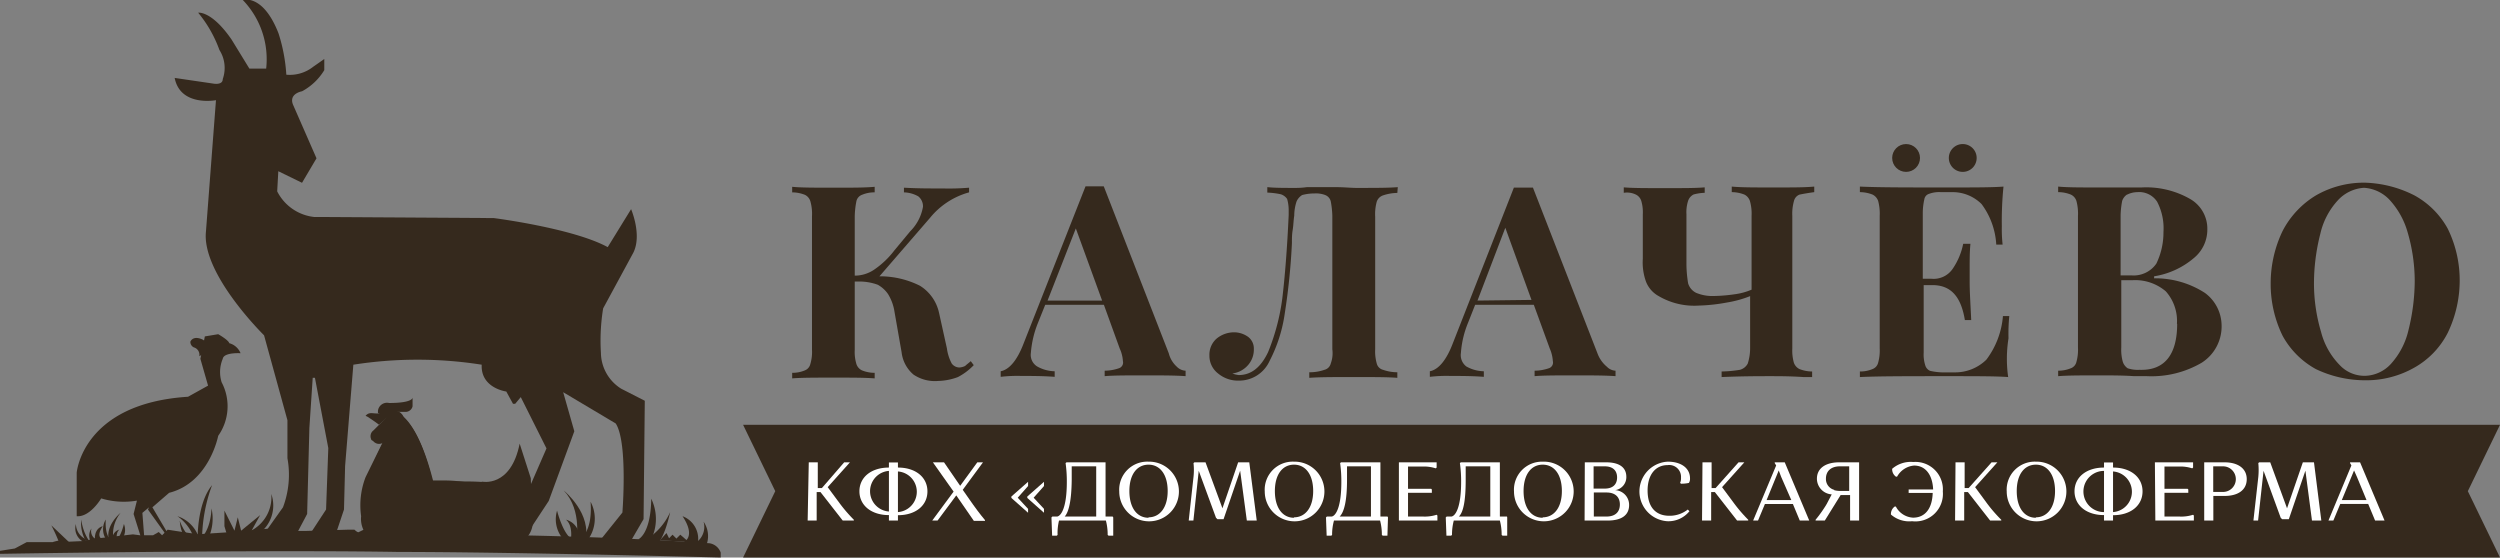 <?xml version="1.0" encoding="UTF-8"?> <svg xmlns="http://www.w3.org/2000/svg" viewBox="0 0 224.57 50.08"><rect x="0" y="0" width="224.57" height="50.08" fill="#808080" stroke="none"/> <defs> <style>.cls-1{fill:#35291d;}.cls-2{fill:#fff;}</style> </defs> <g id="Layer_2" data-name="Layer 2"> <g id="Слой_1" data-name="Слой 1"> <path class="cls-1" d="M87.47,32.8a5.46,5.46,0,0,1-1.42,1.07,5.36,5.36,0,0,1-1.78.35,3.43,3.43,0,0,1-2.21-.57,3.08,3.08,0,0,1-1.07-2L80.35,28a4.24,4.24,0,0,0-.57-1.57,2.71,2.71,0,0,0-.93-.85,4.79,4.79,0,0,0-1.78-.29h-.29v6.13a3.72,3.72,0,0,0,.15,1.28.94.94,0,0,0,.5.57,3,3,0,0,0,1.14.22v.5c-.86-.07-2.07-.07-3.64-.07s-3,0-3.77.07v-.5a2.86,2.86,0,0,0,1.14-.22.8.8,0,0,0,.49-.57,3.72,3.72,0,0,0,.15-1.28v-12a4.12,4.12,0,0,0-.15-1.35.93.93,0,0,0-.49-.57,3.12,3.12,0,0,0-1.14-.22v-.5c.78.08,2.06.08,3.77.08s2.78,0,3.64-.08v.5a2.79,2.79,0,0,0-1.14.22.79.79,0,0,0-.5.57,7.85,7.85,0,0,0-.15,1.35v5.34a3.1,3.1,0,0,0,1.79-.57,7.83,7.83,0,0,0,1.78-1.71l1.42-1.71a4.1,4.1,0,0,0,1.14-2.2,1.15,1.15,0,0,0-.42-.93,2.75,2.75,0,0,0-1.29-.36v-.42c1.21.07,2.35.07,3.57.07a21.23,21.23,0,0,0,2.28-.07v.42a6.86,6.86,0,0,0-3.5,2.28L79,24.82a8,8,0,0,1,3.64.85,3.82,3.82,0,0,1,1.71,2.42l.71,3.21a4,4,0,0,0,.43,1.35.86.86,0,0,0,.71.36,1.34,1.34,0,0,0,.5-.14c.14-.14.36-.29.5-.43Z"></path> <path class="cls-1" d="M105.71,32.94a1.18,1.18,0,0,0,.79.36v.49c-.93-.07-2.21-.07-3.64-.07-1.63,0-2.85,0-3.63.07V33.3a4.05,4.05,0,0,0,1.28-.22.54.54,0,0,0,.36-.64,3.2,3.2,0,0,0-.29-1.14l-1.42-3.92H93.89L93.24,29a9,9,0,0,0-.64,2.71,1.22,1.22,0,0,0,.57,1.21,3.32,3.32,0,0,0,1.57.43v.5c-1.07-.08-2.07-.08-3-.08a12.7,12.7,0,0,0-1.85.08v-.5c.78-.15,1.49-1,2.06-2.5l5.56-14.11h1.64l5.84,15A2.43,2.43,0,0,0,105.71,32.94ZM99,27l-2.36-6.48L94.1,27Z"></path> <path class="cls-1" d="M125.52,17.33a4.15,4.15,0,0,0-1.28.22.9.9,0,0,0-.57.57,4.22,4.22,0,0,0-.14,1.35v11.9a4,4,0,0,0,.14,1.28.77.77,0,0,0,.57.57,3.87,3.87,0,0,0,1.28.22v.5c-.85-.07-2.13-.07-3.91-.07s-3.07,0-4,.07v-.5a4,4,0,0,0,1.36-.22.77.77,0,0,0,.57-.57,2.67,2.67,0,0,0,.14-1.28v-12a8,8,0,0,0-.14-1.28.81.81,0,0,0-.5-.57,2.32,2.32,0,0,0-1-.14h-.14a4.27,4.27,0,0,0-.93.14,1.3,1.3,0,0,0-.5.57,4.08,4.08,0,0,0-.21,1.28c-.07.43-.07.86-.14,1.28s-.07.79-.07,1.21a58.74,58.74,0,0,1-.64,6.28,13.24,13.24,0,0,1-1.36,4.27,3,3,0,0,1-2.78,1.78,2.78,2.78,0,0,1-1.85-.64,2,2,0,0,1-.78-1.64,1.91,1.91,0,0,1,.64-1.49,2.48,2.48,0,0,1,1.57-.57,2.18,2.18,0,0,1,1.28.42,1.31,1.31,0,0,1,.5,1.07,2.1,2.1,0,0,1-.5,1.43,2.25,2.25,0,0,1-1.43.78,2.32,2.32,0,0,0,.57.14c1.14,0,2-.71,2.64-2.06a19.42,19.42,0,0,0,1.28-4.85c.22-1.85.43-4.35.57-7.48v-.5a3.71,3.71,0,0,0-.14-.93,1.11,1.11,0,0,0-.57-.42,7.15,7.15,0,0,0-1.21-.15v-.49c.64.07,1.49.07,2.49.07a7.15,7.15,0,0,0,1.07-.07H120c.71,0,1.35.07,1.85.07,1.64,0,2.92,0,3.71-.07Z"></path> <path class="cls-1" d="M144.34,32.94a1.16,1.16,0,0,0,.78.36v.49c-.93-.07-2.21-.07-3.63-.07-1.64,0-2.85,0-3.64.07V33.3a4.05,4.05,0,0,0,1.28-.22.54.54,0,0,0,.36-.64,3.4,3.4,0,0,0-.28-1.14l-1.43-3.92h-5.27L131.87,29a8.72,8.72,0,0,0-.64,2.71,1.28,1.28,0,0,0,.49,1.21,3.32,3.32,0,0,0,1.57.43v.5c-1.07-.08-2.06-.08-3-.08a12.7,12.7,0,0,0-1.85.08v-.5c.78-.15,1.49-1,2.06-2.5l5.49-14h1.71l5.84,15A2.84,2.84,0,0,0,144.34,32.94Zm-6.77-6-2.35-6.48L132.72,27Z"></path> <path class="cls-1" d="M161.65,17.48a.81.81,0,0,0-.5.57A4.19,4.19,0,0,0,161,19.4V31.3a4,4,0,0,0,.14,1.28,1,1,0,0,0,.5.57,3.12,3.12,0,0,0,1.14.22v.5H162c-1.21-.08-2.21-.08-3-.08-.93,0-2.43,0-4.35.08v-.5a11.36,11.36,0,0,0,1.64-.15,1.11,1.11,0,0,0,.71-.57,4.6,4.6,0,0,0,.21-1.42V26.6a9.94,9.94,0,0,1-2.06.57,16,16,0,0,1-2.57.28A6.31,6.31,0,0,1,149,26.6a2.53,2.53,0,0,1-1.14-1.29,5.08,5.08,0,0,1-.29-2.06v-4a3.55,3.55,0,0,0-.14-1.21.94.94,0,0,0-.5-.57,1.82,1.82,0,0,0-1.07-.15v-.49c.79.07,2,.07,3.71.07s2.78,0,3.56-.07v.49a4.37,4.37,0,0,0-1,.15,1,1,0,0,0-.49.57,3.33,3.33,0,0,0-.15,1.21v4.56a11.36,11.36,0,0,0,.15,1.64,1.4,1.4,0,0,0,.71.85,3.75,3.75,0,0,0,1.57.29,14.42,14.42,0,0,0,1.85-.15,5.77,5.77,0,0,0,1.57-.42V19.4a4.12,4.12,0,0,0-.15-1.35,1,1,0,0,0-.49-.57,3.12,3.12,0,0,0-1.14-.22v-.5c.85.08,2.06.08,3.77.08s2.78,0,3.64-.08v.5C162.44,17.33,162,17.41,161.65,17.48Z"></path> <path class="cls-1" d="M180.39,33.87c-1.07-.08-2.92-.08-5.48-.08-3.5,0-6.13,0-7.84.08v-.5a2.83,2.83,0,0,0,1.14-.22.81.81,0,0,0,.5-.57,4,4,0,0,0,.14-1.28V19.4a4.4,4.4,0,0,0-.14-1.35,1,1,0,0,0-.5-.57,3.12,3.12,0,0,0-1.14-.22v-.5c1.71.08,4.34.08,7.84.08,2.35,0,4.06,0,5.06-.08a30.81,30.81,0,0,0-.15,3.57,12.86,12.86,0,0,0,.07,1.64h-.57A6.71,6.71,0,0,0,178,18.33a3.67,3.67,0,0,0-2.64-1.07h-1a2.62,2.62,0,0,0-1.07.15.61.61,0,0,0-.43.49,5.73,5.73,0,0,0-.14,1.14v6h.78a2.07,2.07,0,0,0,1.93-.93,6.1,6.1,0,0,0,.92-2.21H177c-.07.72-.07,1.43-.07,2.28v1.14c0,.86.07,1.93.14,3.43h-.57c-.35-2.14-1.28-3.14-2.92-3.14h-.78v6.06a3.22,3.22,0,0,0,.14,1.14.77.77,0,0,0,.43.5,5.5,5.5,0,0,0,1.07.14h1.21a4,4,0,0,0,2.78-1.14,7.51,7.51,0,0,0,1.49-3.92h.57a16.4,16.4,0,0,0-.07,2A11.72,11.72,0,0,0,180.39,33.87Z"></path> <path class="cls-1" d="M198.06,26.31a3.66,3.66,0,0,1,1.5,2.85,3.87,3.87,0,0,1-1.78,3.42,8.92,8.92,0,0,1-4.92,1.21h-1.14c-1.07-.07-2.06-.07-3.13-.07-1.64,0-2.85,0-3.71.07V33.3a3,3,0,0,0,1.14-.22.79.79,0,0,0,.5-.57,4,4,0,0,0,.14-1.28V19.4a4.4,4.4,0,0,0-.14-1.35.94.94,0,0,0-.5-.57,3,3,0,0,0-1.14-.22v-.5c.79.08,2.07.08,3.64.08h3.84a7.93,7.93,0,0,1,4.42,1.06,3.07,3.07,0,0,1,1.5,2.71,3.29,3.29,0,0,1-1.21,2.57,7.25,7.25,0,0,1-3.57,1.64V25A8.22,8.22,0,0,1,198.06,26.31Zm-7-8.83a1.09,1.09,0,0,0-.43.57,7.83,7.83,0,0,0-.14,1.28v5.41h1a2.48,2.48,0,0,0,2.21-1.06,6.43,6.43,0,0,0,.64-2.85,5.15,5.15,0,0,0-.57-2.71,1.92,1.92,0,0,0-1.78-.86A2.11,2.11,0,0,0,191.08,17.48Zm4.49,11.61a4,4,0,0,0-1-2.92,4.24,4.24,0,0,0-3-1h-1v6.06a4,4,0,0,0,.14,1.28,1.15,1.15,0,0,0,.43.57,2.85,2.85,0,0,0,1.07.14C194.43,33.3,195.57,31.87,195.57,29.09Z"></path> <path class="cls-1" d="M216.88,17.55a7.54,7.54,0,0,1,3,3,10.54,10.54,0,0,1,1.07,4.63,10.89,10.89,0,0,1-1.07,4.71,7.47,7.47,0,0,1-3,3.13,8.75,8.75,0,0,1-4.42,1.14,10.3,10.3,0,0,1-4.42-1,7.54,7.54,0,0,1-3-3,10.59,10.59,0,0,1-1.07-4.7,10.89,10.89,0,0,1,1.07-4.71,8.09,8.09,0,0,1,3-3.2,8.62,8.62,0,0,1,4.42-1.14A10.46,10.46,0,0,1,216.88,17.55ZM210,18a6.59,6.59,0,0,0-1.57,3,18.09,18.09,0,0,0-.57,4.42,15.28,15.28,0,0,0,.64,4.41,6.57,6.57,0,0,0,1.64,2.93,3.06,3.06,0,0,0,2.28,1,3.27,3.27,0,0,0,2.35-1.07,6.79,6.79,0,0,0,1.57-3,18.59,18.59,0,0,0,.57-4.42,15.63,15.63,0,0,0-.64-4.41,7.19,7.19,0,0,0-1.64-2.93,3.44,3.44,0,0,0-2.28-1.06A3.48,3.48,0,0,0,210,18Z"></path> <circle class="cls-1" cx="171.22" cy="14.19" r="1.25"></circle> <path class="cls-1" d="M176.31,12.94a1.25,1.25,0,1,1-1.25,1.25A1.25,1.25,0,0,1,176.31,12.94Z"></path> <polygon class="cls-1" points="224.57 50.08 66.75 50.08 69.64 44.12 66.75 38.16 224.57 38.16 221.68 44.12 224.57 50.08"></polygon> <path class="cls-2" d="M72.65,41.53h.81v2.31h.37l2-2.31h.52l-2,2.23,1.12,1.51a13.73,13.73,0,0,0,1.23,1.42v.07h-1l-2-2.56h-.34v2.56h-.81Z"></path> <path class="cls-2" d="M80.66,46.76h-.81v-.49c-1.59,0-2.65-.88-2.65-2.14S78.26,42,79.85,42v-.46h.81V42c1.59,0,2.65.87,2.65,2.14s-1.06,2.14-2.65,2.14Zm-.81-4.46a1.83,1.83,0,0,0,0,3.65Zm.81,0V46a1.83,1.83,0,0,0,0-3.65Z"></path> <path class="cls-2" d="M86.25,43.64l1.54-2.11h.51L86.48,44l.91,1.3c.61.86,1.09,1.42,1.09,1.42v.07h-1L85.9,44.5l-1.68,2.26h-.48l1.92-2.6L83.8,41.53h1Z"></path> <path class="cls-2" d="M92.35,43.38v.28l-.93,1.05.93,1V46l0,.06-1.5-1.33v-.13l1.5-1.32Zm1.43,0v.28l-.93,1.05.93,1V46l0,.06-1.5-1.33v-.13l1.5-1.32Z"></path> <path class="cls-2" d="M100,46.48l0,1.64h-.42l-.08-.07a5,5,0,0,0-.16-1.29H95.13A4.73,4.73,0,0,0,95,48.05l-.07.07h-.42l-.06-1.64.08-.08h.44c.35-.07.86-.8.86-3.11a11.52,11.52,0,0,0-.11-1.69l.08-.07h3.51V46.4h.64Zm-4.34-.08h2.81V41.89h-2.2v1.22C96.25,45,96,46,95.64,46.4Z"></path> <path class="cls-2" d="M103.17,41.47a2.68,2.68,0,1,1-2.63,2.68A2.52,2.52,0,0,1,103.17,41.47Zm0,5c1,0,1.72-.86,1.72-2.36s-.7-2.37-1.72-2.37-1.72.86-1.72,2.37S102.14,46.51,103.17,46.51Z"></path> <path class="cls-2" d="M111.4,42.28l0,0-1.49,4.36h-.55l-.13-.13-1.55-4.22,0,0-.48,4.47h-.42l.43-3.92a5.66,5.66,0,0,0,0-1.24l.08-.07h1l1.52,4.13,1.41-4.13h1l.67,5.23H112Z"></path> <path class="cls-2" d="M116.24,41.47a2.68,2.68,0,1,1-2.63,2.68A2.52,2.52,0,0,1,116.24,41.47Zm0,5c1,0,1.72-.86,1.72-2.36s-.7-2.37-1.72-2.37-1.72.86-1.72,2.37S115.21,46.51,116.24,46.51Z"></path> <path class="cls-2" d="M124.68,46.48l-.05,1.64h-.42l-.08-.07a5,5,0,0,0-.16-1.29h-4.14a4.73,4.73,0,0,0-.17,1.29l-.07.07h-.42l-.06-1.64.08-.08h.44c.35-.07.86-.8.86-3.11a11.52,11.52,0,0,0-.11-1.69l.08-.07H124V46.4h.64Zm-4.34-.08h2.81V41.89H121v1.22C121,45,120.74,46,120.34,46.4Z"></path> <path class="cls-2" d="M125.66,41.53h3.39V42l-.08.07a3.43,3.43,0,0,0-1.23-.16h-1.26v2h2.08l.06.06v.3h-2.14V46.4h1.34a3.5,3.5,0,0,0,1.23-.16l.07.07v.45h-3.46Z"></path> <path class="cls-2" d="M135.39,46.48l0,1.64h-.42l-.08-.07a5,5,0,0,0-.16-1.29h-4.14a5,5,0,0,0-.16,1.29l-.08.07h-.42l-.06-1.64.08-.08h.44c.35-.07.86-.8.86-3.11a11.52,11.52,0,0,0-.11-1.69l.08-.07h3.51V46.4h.64Zm-4.34-.08h2.82V41.89h-2.21v1.22C131.66,45,131.45,46,131.05,46.4Z"></path> <path class="cls-2" d="M138.58,41.47A2.68,2.68,0,1,1,136,44.15,2.52,2.52,0,0,1,138.58,41.47Zm0,5c1,0,1.72-.86,1.72-2.36s-.7-2.37-1.72-2.37-1.72.86-1.72,2.37S137.55,46.51,138.58,46.51Z"></path> <path class="cls-2" d="M142.36,41.53h1.92c1.21,0,1.81.48,1.81,1.3a1.18,1.18,0,0,1-1,1.2,1.32,1.32,0,0,1,1.25,1.34c0,.9-.67,1.39-1.93,1.39h-2.07Zm1.79.36h-1v2h1c.73,0,1.11-.38,1.11-1S144.88,41.89,144.15,41.89Zm.16,2.35h-1.14V46.4h1.14c.76,0,1.2-.39,1.2-1.08S145.07,44.24,144.31,44.24Z"></path> <path class="cls-2" d="M148,44.06c0,1.48.72,2.27,1.95,2.27a2.62,2.62,0,0,0,1.66-.56l.15.15a2.42,2.42,0,0,1-2,.9,2.68,2.68,0,0,1,.05-5.35c1.24,0,2,.61,2,1.49a.69.69,0,0,1-.1.42,3.11,3.11,0,0,1-.71.07l-.08-.07a1,1,0,0,0,.08-.47,1.06,1.06,0,0,0-1.2-1.13C148.71,41.78,148,42.64,148,44.06Z"></path> <path class="cls-2" d="M152.93,41.53h.82v2.31h.36l2.06-2.31h.52l-2,2.23,1.12,1.51a13.73,13.73,0,0,0,1.23,1.42v.07h-1l-2-2.56h-.33v2.56h-.82Z"></path> <path class="cls-2" d="M157.92,46.76h-.44l2.07-4.95c-.08-.14-.13-.21-.13-.21v-.07h.9l2.2,5.23h-.85l-.62-1.49h-2.51Zm1.86-4.5-1.09,2.66h2.22L160,42.84Z"></path> <path class="cls-2" d="M164.54,44.41A1.42,1.42,0,0,1,163.21,43c0-.93.77-1.47,2-1.47H167v5.23h-.81V44.47h-.85l-1.42,2.29h-.83v-.07a11.44,11.44,0,0,0,1-1.42Zm.22-.38h0l0,0a2,2,0,0,0,.51.07h.84V41.89h-.84c-.76,0-1.25.4-1.25,1.11A1,1,0,0,0,164.76,44Z"></path> <path class="cls-2" d="M174.52,44.15a2.47,2.47,0,0,1-2.76,2.67,2.5,2.5,0,0,1-1.9-.6.83.83,0,0,1,.34-.72h.1a1.85,1.85,0,0,0,1.55,1c1.07,0,1.72-.81,1.76-2.22h-2.16l0,0v-.31h2.2c-.06-1.37-.72-2.15-1.71-2.15a1.93,1.93,0,0,0-1.53,1h-.1a.82.82,0,0,1-.34-.71,2.55,2.55,0,0,1,1.89-.61A2.47,2.47,0,0,1,174.52,44.15Z"></path> <path class="cls-2" d="M175.66,41.53h.82v2.31h.36l2.06-2.31h.52l-2,2.23,1.11,1.51a13,13,0,0,0,1.24,1.42v.07h-1l-2-2.56h-.33v2.56h-.82Z"></path> <path class="cls-2" d="M182.88,41.47a2.68,2.68,0,1,1-2.62,2.68A2.52,2.52,0,0,1,182.88,41.47Zm0,5c1,0,1.72-.86,1.72-2.36s-.7-2.37-1.72-2.37-1.72.86-1.72,2.37S181.85,46.51,182.88,46.51Z"></path> <path class="cls-2" d="M189.81,46.76H189v-.49c-1.59,0-2.65-.88-2.65-2.14S187.41,42,189,42v-.46h.81V42c1.59,0,2.65.87,2.65,2.14s-1.06,2.14-2.65,2.14ZM189,42.3A1.83,1.83,0,0,0,189,46Zm.81,0V46a1.83,1.83,0,0,0,0-3.65Z"></path> <path class="cls-2" d="M193.57,41.53H197V42l-.08.07a3.43,3.43,0,0,0-1.23-.16h-1.26v2h2.08l.06.06v.3h-2.14V46.4h1.34a3.43,3.43,0,0,0,1.23-.16l.07.07v.45h-3.46Z"></path> <path class="cls-2" d="M207.09,42.28l0,0-1.49,4.36H205l-.13-.13-1.54-4.22,0,0-.49,4.47h-.42l.44-3.92a6.58,6.58,0,0,0,0-1.24l.07-.07h1l1.51,4.13,1.42-4.13h1l.66,5.23h-.84Z"></path> <path class="cls-2" d="M198,41.53h1.82c1.21,0,2,.55,2,1.51s-.76,1.51-2,1.51h-1v2.21H198Zm.81.36v2.3h.88a1.15,1.15,0,1,0,0-2.3Z"></path> <path class="cls-2" d="M209.6,46.76h-.44l2.06-4.95a1.72,1.72,0,0,0-.12-.21v-.07h.9l2.2,5.23h-.85l-.62-1.49h-2.51Zm1.86-4.5-1.1,2.66h2.22l-.86-2.08Z"></path> <path class="cls-1" d="M31.29,49.08h0v0Z"></path> <path class="cls-1" d="M21.61,31.73s-1.5-.1-1.6.5a3.07,3.07,0,0,0-.1,2.11,4.61,4.61,0,0,1-.31,4.81s-.8,4.21-4.41,5.12l-1.5,1.3,1.6,2.71h-.2l-1.8-2.51.1-.2-.6.5.2,2.61h-.2L12,46.17l.3-1.2a7,7,0,0,1-3.21-.2s-1,1.7-2.2,1.6V42.46s.5-6.22,10-6.82l1.8-1L18,32.23l.3-1.5h0l.1-.51,1.2-.2s.91.51,1,.81A1.52,1.52,0,0,1,21.61,31.73Z"></path> <path class="cls-1" d="M17.9,32a.69.69,0,0,0-.5-.8h0a.55.55,0,0,1-.3-.5s.2-.61,1.1-.2l1.1.7Z"></path> <path class="cls-1" d="M26.42,48.38h-3l2-2.81a8.27,8.27,0,0,0,.4-4.41V37.75l-2.1-7.63S18.1,24.61,18.5,20.8L19.4,9s-3.2.61-3.71-2l3.41.5s.91.2.91-.4a3,3,0,0,0-.3-2.61A11.2,11.2,0,0,0,17.8,1.14s1.2-.2,3,2.41l1.6,2.61h1.51A7.67,7.67,0,0,0,21.81,0s1.81-.6,3.21,3a15.13,15.13,0,0,1,.7,3.71,3.39,3.39,0,0,0,2.41-.71l1-.7v1a5.2,5.2,0,0,1-2,1.9s-1.21.2-.81,1.2l2.11,4.82-1.3,2.2L25,15.38l-.1,1.81a4.24,4.24,0,0,0,3.31,2.3l16.15.1s7.12.91,10.23,2.61l2.1-3.41s1,2.31.2,3.91l-2.71,5a18,18,0,0,0-.2,4,3.85,3.85,0,0,0,1.81,3.21L57.92,36l-.11,10.63-1.4,2.41H53.5l2.41-3s.5-6.32-.6-8l-4.72-2.81,1,3.51L49.29,45l-2.51,3.81-3.21.2,2.81-2.51,2.71-6.22-2.31-4.61-.5.6h-.2l-.6-1.1s-2.31-.3-2.21-2.41a37.15,37.15,0,0,0-11.53,0L31,41.86l-.1,3.91-1.11,3.31-2.6-.1,2.1-3.21.2-5.52-1.2-6.31h-.2l-.3,4.51-.2,7.72Z"></path> <path class="cls-1" d="M46.88,45.27A12.71,12.71,0,0,0,40,43.16h-1.1c-.1-.3-1.2-5.11-3.21-6.12l-2.71,5.72a7,7,0,0,0-.4,3.51h0a2.17,2.17,0,0,0,1.81,2.51H35a92.53,92.53,0,0,1,10.53.2,2.12,2.12,0,0,0,2.31-1.81A2.3,2.3,0,0,0,46.88,45.27Z"></path> <path class="cls-1" d="M32.84,37.35l.2.1c.3.2.61.4,1,.7l.8-.7a1.63,1.63,0,0,0-1-.31C33.44,37.14,33.14,37,32.84,37.35Z"></path> <path class="cls-1" d="M33.34,39.45c0,.1.1.1.21.2a.67.67,0,0,0,1,0l1-1,.5-.5a.68.68,0,0,0,0-1,.67.67,0,0,0-1,0h0l-.2.21-1.3,1.3A.65.65,0,0,0,33.34,39.45Z"></path> <path class="cls-1" d="M35.65,37h.8a.65.65,0,0,0,.61-.5h0v-.8s.1.5-2.11.5a.82.82,0,0,0-1,.7v.2l.9.51Z"></path> <path class="cls-1" d="M46.88,44.37c-2-1.31-4.31-1.11-6.92-1.11h-1.1c-.1-.3-1.1-5.21-3.21-6.12l-2.81,5.72a7,7,0,0,0-.4,3.51h0a2.28,2.28,0,0,0,2,2.51h.4c2.1.1,8.42,0,10.53.2S48.69,45.57,46.88,44.37Z"></path> <path class="cls-1" d="M43.27,43.26s2.61.6,3.41-3.41l1,3.11.1,3-2.61,1.91Z"></path> <polygon class="cls-1" points="20.46 48.28 20.16 47.27 20.16 45.87 21.06 47.67 21.36 46.47 21.66 47.67 23.37 46.27 22.26 48.28 20.46 48.28"></polygon> <path class="cls-1" d="M17.75,48.58s-.1-3.31,1.3-5a14.37,14.37,0,0,0-.9,5Z"></path> <path class="cls-1" d="M17.55,48.78a4,4,0,0,0-1.61-2.41,3,3,0,0,1,2,2.21Z"></path> <path class="cls-1" d="M18,48.38s.9-.6,1-2.71a4.2,4.2,0,0,1-.3,2.71Z"></path> <path class="cls-1" d="M17.25,48.28l-.5.1s-.5-.3-.61-1.61C16.14,46.77,16.65,48.18,17.25,48.28Z"></path> <path class="cls-1" d="M50.84,48.68a2.71,2.71,0,0,1-.8-2.81s.6,2.41,1.51,2.61Z"></path> <path class="cls-1" d="M51.25,48.68s.3-1.41-.41-2A1.61,1.61,0,0,1,52,48.58Z"></path> <path class="cls-1" d="M51.75,48.68s.6-2.81-1.11-4.62c0,0,2.61,2.11,1.91,4.62Z"></path> <path class="cls-1" d="M52.15,48.38s1.1-.6.9-3.31a3.21,3.21,0,0,1-.4,3.61Z"></path> <path class="cls-1" d="M61.56,48.59s.9-.49-.25-2.22a2.17,2.17,0,0,1,1.4,2.22,1.71,1.71,0,0,0,.49-1.73,2.28,2.28,0,0,1,.17,2.3l-2.47-.08Z"></path> <path class="cls-1" d="M22.06,47.88a3.39,3.39,0,0,0,2.31-3.51,3.13,3.13,0,0,1-1.71,3.91Z"></path> <path class="cls-1" d="M10.73,48.68a1.4,1.4,0,0,0,.4-1.61s-.3,1.31-.8,1.51Z"></path> <path class="cls-1" d="M10.53,48.68s-.2-.8.2-1.11a.87.87,0,0,0-.6,1.11Z"></path> <path class="cls-1" d="M10.23,48.68a3.05,3.05,0,0,1,.6-2.61s-1.5,1.2-1,2.61Z"></path> <path class="cls-1" d="M10,48.58s-.6-.4-.5-1.91a1.67,1.67,0,0,0,.2,2Z"></path> <path class="cls-1" d="M9.33,48.58H8.12a1.09,1.09,0,0,1,.1-1.11.82.82,0,0,0,.3.91c0-1,.71-1.11.71-1.11-.61.91-.11,1.11-.11,1.11"></path> <path class="cls-1" d="M8,48.58a4.42,4.42,0,0,1-.7-1.91,3.16,3.16,0,0,0,.4,1.91Z"></path> <path class="cls-1" d="M7.82,48.48a1.52,1.52,0,0,1-1-1.41,1.36,1.36,0,0,0,.7,1.61Z"></path> <path class="cls-1" d="M57.33,48.45S58.46,48,58.5,44.8a4.16,4.16,0,0,1-.23,4.05Z"></path> <path class="cls-1" d="M58,48.49A5.56,5.56,0,0,0,60.2,46s-.59,2.85-1.43,3Z"></path> <path class="cls-1" d="M5.41,49a14.94,14.94,0,0,0-.8-1.81L6.52,49Z"></path> <path class="cls-1" d="M63.74,48.8C54,48.14,43.34,47.93,33,48l-.15-.51-.61.3c-.1.09-.4-.21-.4-.21h-.61l-3.7.11H26.17l-2,.19-.09-.39-3.21.3-3.11.2-2-.3-.7-.11-.5.5-.3-.29-.51.29h-1.2L11.94,48l-3.52.4-.92.2-1.56.07-.12-.07c-.2-.2-1.1.1-1.1.1H2.4l-1.07.57L0,49.48v.27c11.5-.19,27.35-.32,35.8-.17,7,0,19.33.25,28.94.5v-.44A1.28,1.28,0,0,0,63.74,48.8Z"></path> <polygon class="cls-1" points="59.28 48.53 59.87 47.88 60.1 48.35 60.41 48.03 60.76 48.38 61.11 48.03 61.86 48.68 59.28 48.53"></polygon> </g> </g> </svg> 